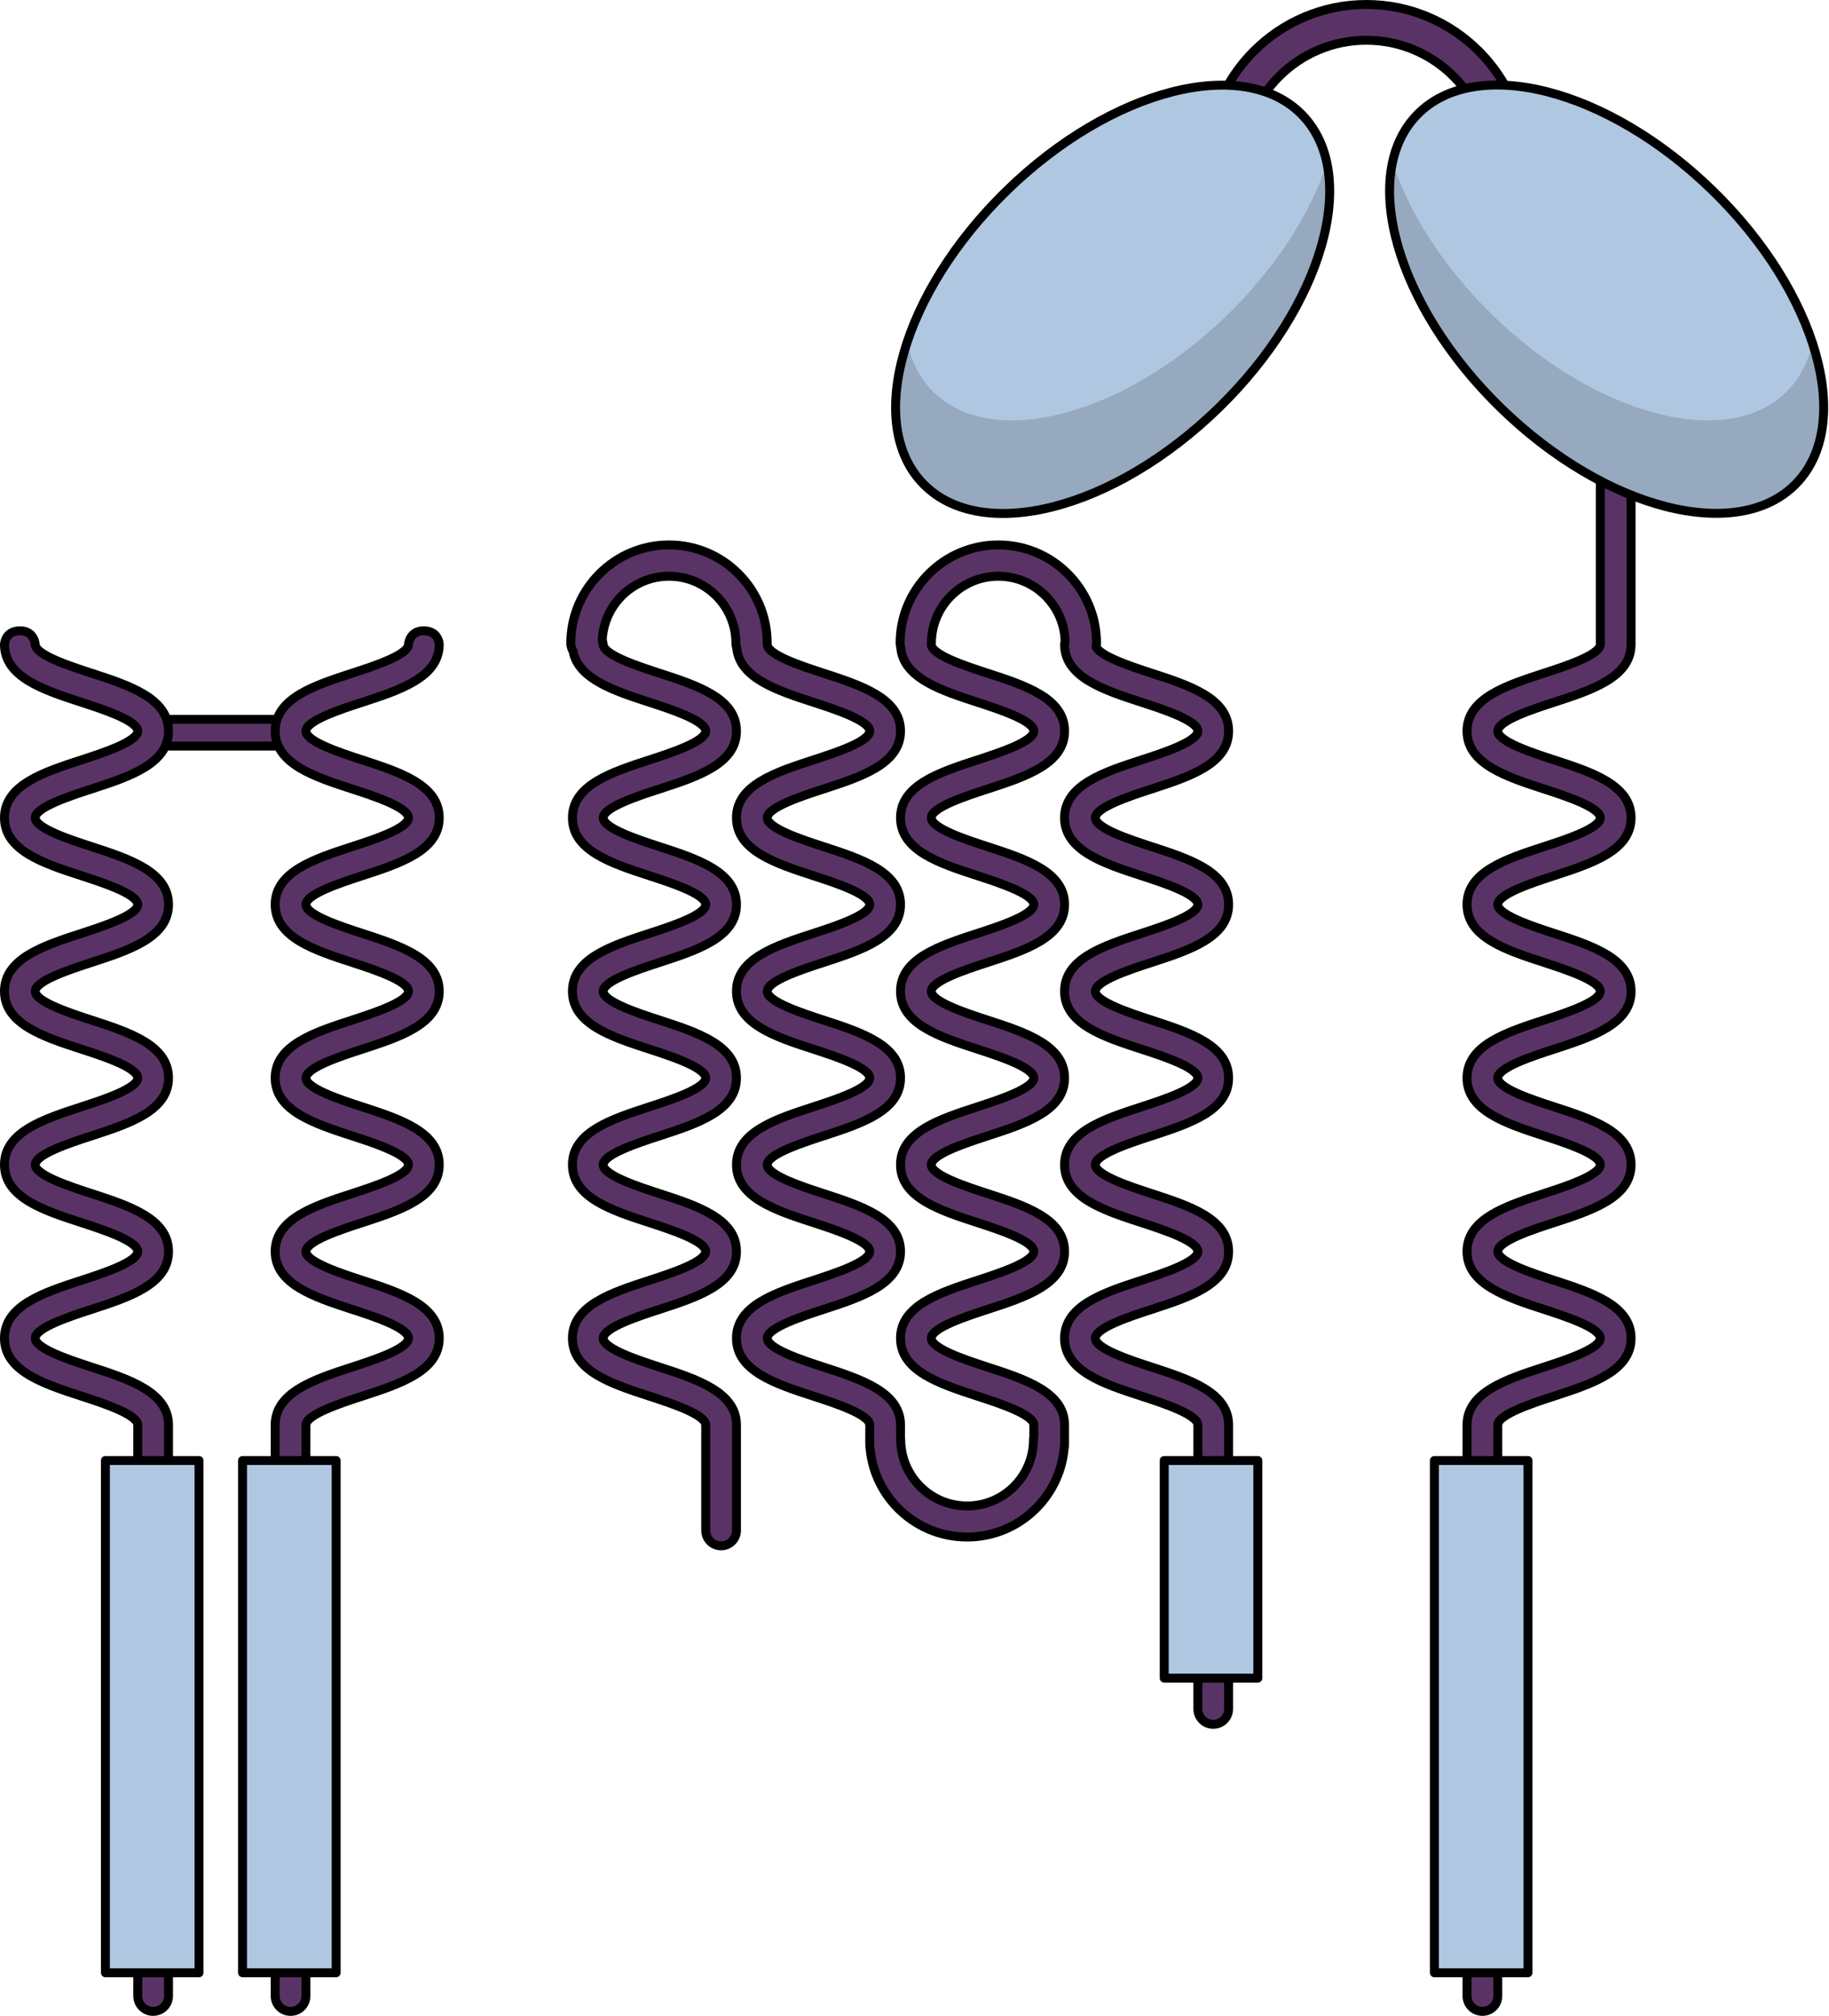 <?xml version="1.0" encoding="utf-8"?>
<!-- Generator: Adobe Illustrator 16.0.0, SVG Export Plug-In . SVG Version: 6.00 Build 0)  -->
<!DOCTYPE svg PUBLIC "-//W3C//DTD SVG 1.1//EN" "http://www.w3.org/Graphics/SVG/1.1/DTD/svg11.dtd">
<svg version="1.1" id="Layer_1" xmlns="http://www.w3.org/2000/svg" xmlns:xlink="http://www.w3.org/1999/xlink" x="0px" y="0px"
	 width="409.151px" height="450.852px" viewBox="0 0 409.151 450.852" enable-background="new 0 0 409.151 450.852"
	 xml:space="preserve">
<g>
	
		<path fill="#5A3366" stroke="#000000" stroke-width="2" stroke-linecap="round" stroke-linejoin="round" stroke-miterlimit="10" d="
		M331.617,449.852c-1.9,0-3.44-1.541-3.44-3.439V318.702c0-7.348,8.787-10.207,17.284-12.973c4.688-1.525,12.532-4.078,12.532-6.43
		s-7.845-4.904-12.532-6.43c-8.497-2.766-17.284-5.625-17.284-12.973c0-7.35,8.787-10.209,17.284-12.973
		c4.688-1.525,12.532-4.078,12.532-6.43c0-2.35-7.845-4.902-12.532-6.428c-8.497-2.764-17.284-5.623-17.284-12.971
		s8.788-10.205,17.284-12.969c4.688-1.525,12.532-4.077,12.532-6.425c0-2.351-7.845-4.903-12.532-6.428
		c-8.497-2.765-17.284-5.622-17.284-12.971c0-7.348,8.787-10.206,17.284-12.97c4.688-1.523,12.532-4.076,12.532-6.426
		s-7.845-4.902-12.532-6.426c-8.497-2.764-17.284-5.622-17.284-12.97c0-7.347,8.787-10.204,17.284-12.969
		c4.688-1.524,12.532-4.075,12.532-6.425v-40.313c0-1.899,1.54-3.439,3.44-3.439s3.44,1.54,3.44,3.439v40.313
		c0,7.348-8.787,10.205-17.284,12.969c-4.688,1.523-12.532,4.075-12.532,6.425c0,2.351,7.845,4.901,12.532,6.426
		c8.497,2.765,17.284,5.622,17.284,12.97s-8.787,10.205-17.284,12.97c-4.688,1.524-12.532,4.075-12.532,6.426
		s7.845,4.902,12.532,6.427c8.497,2.766,17.284,5.623,17.284,12.972c0,7.347-8.787,10.205-17.284,12.968
		c-4.688,1.523-12.532,4.076-12.532,6.426s7.845,4.902,12.532,6.428c8.497,2.764,17.284,5.623,17.284,12.971
		c0,7.35-8.787,10.209-17.284,12.973c-4.688,1.525-12.532,4.076-12.532,6.43c0,2.352,7.846,4.904,12.532,6.43
		c8.498,2.764,17.284,5.623,17.284,12.973s-8.787,10.209-17.284,12.973c-4.688,1.525-12.532,4.078-12.532,6.43v127.711
		C335.058,448.311,333.518,449.852,331.617,449.852z"/>
	<g>
		
			<path fill="#5A3366" stroke="#000000" stroke-width="2" stroke-linecap="round" stroke-linejoin="round" stroke-miterlimit="10" d="
			M337.268,40.612c-2.209,0-4-1.791-4-4C333.268,21.387,320.881,9,305.655,9s-27.612,12.387-27.612,27.612c0,2.209-1.791,4-4,4
			s-4-1.791-4-4C270.043,16.976,286.019,1,305.655,1s35.612,15.976,35.612,35.612C341.268,38.821,339.477,40.612,337.268,40.612z"/>
		<g>
			
				<ellipse id="changecolor_24_" transform="matrix(-0.698 0.717 -0.717 -0.698 658.331 -144.303)" fill="#B0C7E1" cx="359.625" cy="66.812" rx="33.918" ry="59.109"/>
			<path opacity="0.15" d="M399.894,87.384c-13.064,13.424-42.619,5.849-66.014-16.919c-10.865-10.576-18.485-22.566-22.227-33.724
				c-2.945,15.076,6.155,36.705,24.315,54.377c23.395,22.77,52.951,30.344,66.016,16.92c6.995-7.19,7.84-18.945,3.524-31.81
				C404.66,80.576,402.818,84.381,399.894,87.384z"/>
			
				<ellipse transform="matrix(-0.698 0.717 -0.717 -0.698 658.331 -144.303)" fill="none" stroke="#000000" stroke-width="2" stroke-linecap="round" stroke-linejoin="round" stroke-miterlimit="10" cx="359.625" cy="66.812" rx="33.918" ry="59.109"/>
		</g>
		<g>
			
				<ellipse id="changecolor_23_" transform="matrix(0.698 0.717 -0.717 0.698 123.148 -158.077)" fill="#B0C7E1" cx="248.793" cy="66.812" rx="33.918" ry="59.109"/>
			<path opacity="0.15" d="M208.525,87.384c13.064,13.424,42.619,5.849,66.014-16.919c10.865-10.576,18.485-22.566,22.227-33.724
				c2.945,15.076-6.155,36.705-24.315,54.377c-23.395,22.77-52.951,30.344-66.016,16.92c-6.995-7.19-7.84-18.945-3.524-31.81
				C203.759,80.576,205.601,84.381,208.525,87.384z"/>
			
				<ellipse transform="matrix(0.698 0.717 -0.717 0.698 123.148 -158.077)" fill="none" stroke="#000000" stroke-width="2" stroke-linecap="round" stroke-linejoin="round" stroke-miterlimit="10" cx="248.793" cy="66.812" rx="33.918" ry="59.109"/>
		</g>
	</g>
	<rect id="changecolor_25_" x="320.872" y="326.647" fill="#B0C7E1" width="20.942" height="114.566"/>
	
		<rect x="320.872" y="326.647" fill="none" stroke="#000000" stroke-width="2" stroke-linecap="round" stroke-linejoin="round" stroke-miterlimit="10" width="20.942" height="114.566"/>
	<g>
		
			<path fill="#5A3366" stroke="#000000" stroke-width="2" stroke-linecap="round" stroke-linejoin="round" stroke-miterlimit="10" d="
			M257.56,215.274c8.497-2.765,17.284-5.622,17.284-12.971c0-7.348-8.787-10.206-17.284-12.97
			c-4.688-1.523-12.532-4.076-12.532-6.426s7.845-4.902,12.532-6.426c8.497-2.764,17.284-5.622,17.284-12.97
			c0-7.347-8.787-10.204-17.284-12.969c-4.32-1.405-11.308-3.682-12.378-5.869c0.065-0.268,0.11-0.543,0.11-0.832
			c0-12.112-9.854-21.966-21.966-21.966s-21.967,9.854-21.967,21.966c0,0.322,0.058,0.628,0.139,0.924
			c0.514,6.861,8.998,9.641,17.235,12.32c4.688,1.523,12.532,4.075,12.532,6.425c0,2.351-7.845,4.901-12.532,6.426
			c-8.497,2.765-17.284,5.622-17.284,12.97s8.787,10.205,17.284,12.97c4.688,1.524,12.532,4.075,12.532,6.426
			s-7.845,4.902-12.532,6.427c-8.497,2.766-17.284,5.623-17.284,12.972c0,7.347,8.787,10.205,17.284,12.968
			c4.688,1.523,12.532,4.076,12.532,6.426s-7.845,4.902-12.532,6.428c-8.497,2.764-17.284,5.623-17.284,12.971
			c0,7.35,8.787,10.209,17.284,12.973c4.688,1.525,12.532,4.076,12.532,6.43c0,2.352-7.846,4.904-12.532,6.43
			c-8.498,2.764-17.284,5.623-17.284,12.973s8.787,10.209,17.284,12.973c4.688,1.525,12.532,4.078,12.532,6.43v2.598
			c-0.041,0.214-0.066,0.434-0.066,0.658c0,8.19-6.662,14.854-14.854,14.854c-8.188,0-14.852-6.663-14.852-14.854
			c0-0.152-0.025-0.298-0.045-0.445v-2.811c0-7.348-8.787-10.207-17.284-12.973c-4.688-1.525-12.532-4.078-12.532-6.43
			s7.845-4.904,12.532-6.43c8.497-2.766,17.284-5.625,17.284-12.973c0-7.35-8.787-10.209-17.284-12.973
			c-4.688-1.525-12.532-4.078-12.532-6.43c0-2.35,7.845-4.902,12.532-6.428c8.497-2.764,17.284-5.623,17.284-12.971
			s-8.788-10.205-17.284-12.969c-4.688-1.525-12.532-4.077-12.532-6.425c0-2.351,7.845-4.903,12.532-6.428
			c8.497-2.765,17.284-5.622,17.284-12.971c0-7.348-8.787-10.206-17.284-12.97c-4.688-1.523-12.532-4.076-12.532-6.426
			s7.845-4.902,12.532-6.426c8.497-2.764,17.284-5.622,17.284-12.97c0-7.347-8.787-10.204-17.284-12.969
			c-4.688-1.524-12.532-4.075-12.532-6.425c0,0-0.005-0.062-0.021-0.161c0.001-0.039,0.012-0.076,0.012-0.115
			c0-12.112-9.854-21.966-21.966-21.966s-21.967,9.854-21.967,21.966c0,0.659,0.193,1.27,0.51,1.796
			c1.137,6.234,9.256,8.885,17.138,11.449c4.688,1.523,12.532,4.075,12.532,6.425c0,2.351-7.845,4.901-12.532,6.426
			c-8.497,2.765-17.284,5.622-17.284,12.97s8.787,10.205,17.284,12.97c4.688,1.524,12.532,4.075,12.532,6.426
			s-7.845,4.902-12.532,6.427c-8.497,2.766-17.284,5.623-17.284,12.972c0,7.347,8.787,10.205,17.284,12.968
			c4.688,1.523,12.532,4.076,12.532,6.426s-7.845,4.902-12.532,6.428c-8.497,2.764-17.284,5.623-17.284,12.971
			c0,7.35,8.787,10.209,17.284,12.973c4.688,1.525,12.532,4.076,12.532,6.43c0,2.352-7.846,4.904-12.532,6.43
			c-8.498,2.764-17.284,5.623-17.284,12.973s8.787,10.209,17.284,12.973c4.688,1.525,12.532,4.078,12.532,6.43v23.586
			c0,1.898,1.54,3.439,3.44,3.439s3.44-1.541,3.44-3.439v-23.586c0-7.348-8.787-10.207-17.284-12.973
			c-4.688-1.525-12.532-4.078-12.532-6.43s7.845-4.904,12.532-6.43c8.497-2.766,17.284-5.625,17.284-12.973
			c0-7.35-8.787-10.209-17.284-12.973c-4.688-1.525-12.532-4.078-12.532-6.43c0-2.35,7.845-4.902,12.532-6.428
			c8.497-2.764,17.284-5.623,17.284-12.971s-8.788-10.205-17.284-12.969c-4.688-1.525-12.532-4.077-12.532-6.425
			c0-2.351,7.845-4.903,12.532-6.428c8.497-2.765,17.284-5.622,17.284-12.971c0-7.348-8.787-10.206-17.284-12.97
			c-4.688-1.523-12.532-4.076-12.532-6.426s7.845-4.902,12.532-6.426c8.497-2.764,17.284-5.622,17.284-12.97
			c0-7.347-8.787-10.204-17.284-12.969c-4.688-1.524-12.532-4.075-12.532-6.425c0,0-0.029-0.396-0.213-0.9
			c0.331-7.962,6.894-14.342,14.936-14.342c8.252,0,14.966,6.714,14.966,14.966c0,0.382,0.076,0.743,0.189,1.087
			c0.634,6.743,9.05,9.5,17.223,12.158c4.688,1.523,12.532,4.075,12.532,6.425c0,2.351-7.845,4.901-12.532,6.426
			c-8.497,2.765-17.284,5.622-17.284,12.97s8.787,10.205,17.284,12.97c4.688,1.524,12.532,4.075,12.532,6.426
			s-7.845,4.902-12.532,6.427c-8.497,2.766-17.284,5.623-17.284,12.972c0,7.347,8.787,10.205,17.284,12.968
			c4.688,1.523,12.532,4.076,12.532,6.426s-7.845,4.902-12.532,6.428c-8.497,2.764-17.284,5.623-17.284,12.971
			c0,7.35,8.787,10.209,17.284,12.973c4.688,1.525,12.532,4.076,12.532,6.43c0,2.352-7.846,4.904-12.532,6.43
			c-8.498,2.764-17.284,5.623-17.284,12.973s8.787,10.209,17.284,12.973c4.688,1.525,12.532,4.078,12.532,6.43v3.053
			c-0.004,0.068-0.021,0.134-0.021,0.203c0,0.271,0.011,0.539,0.021,0.809v0.441c0,0.238,0.024,0.471,0.07,0.696
			c0.988,11.112,10.344,19.854,21.707,19.854c11.336,0,20.674-8.696,21.703-19.767c0.059-0.252,0.098-0.513,0.098-0.783v-4.506
			c0-7.348-8.787-10.207-17.284-12.973c-4.688-1.525-12.532-4.078-12.532-6.43s7.845-4.904,12.532-6.43
			c8.497-2.766,17.284-5.625,17.284-12.973c0-7.35-8.787-10.209-17.284-12.973c-4.688-1.525-12.532-4.078-12.532-6.43
			c0-2.35,7.845-4.902,12.532-6.428c8.497-2.764,17.284-5.623,17.284-12.971s-8.788-10.205-17.284-12.969
			c-4.688-1.525-12.532-4.077-12.532-6.425c0-2.351,7.845-4.903,12.532-6.428c8.497-2.765,17.284-5.622,17.284-12.971
			c0-7.348-8.787-10.206-17.284-12.97c-4.688-1.523-12.532-4.076-12.532-6.426s7.845-4.902,12.532-6.426
			c8.497-2.764,17.284-5.622,17.284-12.97c0-7.347-8.787-10.204-17.284-12.969c-4.685-1.523-12.521-4.072-12.531-6.42
			c0.008-0.094,0.028-0.185,0.028-0.281c0-8.252,6.714-14.966,14.967-14.966c8.107,0,14.716,6.486,14.944,14.54
			c-0.115,0.407-0.124,0.702-0.124,0.702c0,7.348,8.787,10.205,17.284,12.969c4.688,1.523,12.532,4.075,12.532,6.425
			c0,2.351-7.845,4.901-12.532,6.426c-8.497,2.765-17.284,5.622-17.284,12.97s8.787,10.205,17.284,12.97
			c4.688,1.524,12.532,4.075,12.532,6.426s-7.845,4.902-12.532,6.427c-8.497,2.766-17.284,5.623-17.284,12.972
			c0,7.347,8.787,10.205,17.284,12.968c4.688,1.523,12.532,4.076,12.532,6.426s-7.845,4.902-12.532,6.428
			c-8.497,2.764-17.284,5.623-17.284,12.971c0,7.35,8.787,10.209,17.284,12.973c4.688,1.525,12.532,4.076,12.532,6.43
			c0,2.352-7.846,4.904-12.532,6.43c-8.498,2.764-17.284,5.623-17.284,12.973s8.787,10.209,17.284,12.973
			c4.688,1.525,12.532,4.078,12.532,6.43v63.509c0,1.898,1.54,3.439,3.44,3.439s3.44-1.541,3.44-3.439v-63.509
			c0-7.348-8.787-10.207-17.284-12.973c-4.688-1.525-12.532-4.078-12.532-6.43s7.845-4.904,12.532-6.43
			c8.497-2.766,17.284-5.625,17.284-12.973c0-7.35-8.787-10.209-17.284-12.973c-4.688-1.525-12.532-4.078-12.532-6.43
			c0-2.35,7.845-4.902,12.532-6.428c8.497-2.764,17.284-5.623,17.284-12.971s-8.788-10.205-17.284-12.969
			c-4.688-1.525-12.532-4.077-12.532-6.425C245.027,219.352,252.872,216.799,257.56,215.274z"/>
		<rect id="changecolor_22_" x="260.438" y="326.647" fill="#B0C7E1" width="20.942" height="48.68"/>
		
			<rect x="260.438" y="326.647" fill="none" stroke="#000000" stroke-width="2" stroke-linecap="round" stroke-linejoin="round" stroke-miterlimit="10" width="20.942" height="48.68"/>
	</g>
	<g>
		
			<rect x="33.029" y="160.887" fill="#5A3366" stroke="#000000" stroke-width="2" stroke-linecap="round" stroke-linejoin="round" stroke-miterlimit="10" width="31.6" height="5.969"/>
		<g>
			
				<path fill="#5A3366" stroke="#000000" stroke-width="2" stroke-linecap="round" stroke-linejoin="round" stroke-miterlimit="10" d="
				M98.256,144.119c0,7.348-8.787,10.205-17.284,12.969c-4.688,1.523-12.532,4.075-12.532,6.425c0,2.351,7.845,4.901,12.532,6.426
				c8.497,2.765,17.284,5.622,17.284,12.97s-8.787,10.205-17.284,12.97c-4.688,1.524-12.532,4.075-12.532,6.426
				s7.845,4.902,12.532,6.427c8.497,2.766,17.284,5.623,17.284,12.972c0,7.347-8.787,10.205-17.284,12.968
				c-4.688,1.523-12.532,4.076-12.532,6.426s7.845,4.902,12.532,6.428c8.497,2.764,17.284,5.623,17.284,12.971
				c0,7.35-8.787,10.209-17.284,12.973c-4.688,1.525-12.532,4.076-12.532,6.43c0,2.352,7.846,4.904,12.532,6.43
				c8.498,2.764,17.284,5.623,17.284,12.973s-8.787,10.209-17.284,12.973c-4.688,1.525-12.532,4.078-12.532,6.43v127.711
				c0,1.898-1.54,3.439-3.44,3.439s-3.44-1.541-3.44-3.439V318.702c0-7.348,8.787-10.207,17.284-12.973
				c4.688-1.525,12.532-4.078,12.532-6.43s-7.845-4.904-12.532-6.43c-8.497-2.766-17.284-5.625-17.284-12.973
				c0-7.35,8.787-10.209,17.284-12.973c4.688-1.525,12.532-4.078,12.532-6.43c0-2.35-7.845-4.902-12.532-6.428
				c-8.497-2.764-17.284-5.623-17.284-12.971s8.788-10.205,17.284-12.969c4.688-1.525,12.532-4.077,12.532-6.425
				c0-2.351-7.845-4.903-12.532-6.428c-8.497-2.765-17.284-5.622-17.284-12.971c0-7.348,8.787-10.206,17.284-12.97
				c4.688-1.523,12.532-4.076,12.532-6.426s-7.845-4.902-12.532-6.426c-8.497-2.764-17.284-5.622-17.284-12.97
				c0-7.347,8.787-10.204,17.284-12.969c4.688-1.524,12.532-4.075,12.532-6.425c0,0,0.21-3.036,3.375-3.036
				C98.17,141.083,98.256,144.119,98.256,144.119z"/>
		</g>
		<g>
			
				<path fill="#5A3366" stroke="#000000" stroke-width="2" stroke-linecap="round" stroke-linejoin="round" stroke-miterlimit="10" d="
				M1,144.119c0,7.348,8.787,10.205,17.284,12.969c4.688,1.523,12.532,4.075,12.532,6.425c0,2.351-7.845,4.901-12.532,6.426
				C9.787,172.703,1,175.561,1,182.908s8.787,10.205,17.284,12.97c4.688,1.524,12.532,4.075,12.532,6.426s-7.845,4.902-12.532,6.427
				C9.787,211.496,1,214.354,1,221.702c0,7.347,8.787,10.205,17.284,12.968c4.688,1.523,12.532,4.076,12.532,6.426
				s-7.845,4.902-12.532,6.428C9.787,250.288,1,253.147,1,260.495c0,7.35,8.787,10.209,17.284,12.973
				c4.688,1.525,12.532,4.076,12.532,6.43c0,2.352-7.846,4.904-12.532,6.43C9.786,289.09,1,291.95,1,299.299
				s8.787,10.209,17.284,12.973c4.688,1.525,12.532,4.078,12.532,6.43v127.711c0,1.898,1.54,3.439,3.44,3.439s3.44-1.541,3.44-3.439
				V318.702c0-7.348-8.787-10.207-17.284-12.973c-4.688-1.525-12.532-4.078-12.532-6.43s7.845-4.904,12.532-6.43
				c8.497-2.766,17.284-5.625,17.284-12.973c0-7.35-8.787-10.209-17.284-12.973c-4.688-1.525-12.532-4.078-12.532-6.43
				c0-2.35,7.845-4.902,12.532-6.428c8.497-2.764,17.284-5.623,17.284-12.971s-8.788-10.205-17.284-12.969
				c-4.688-1.525-12.532-4.077-12.532-6.425c0-2.351,7.845-4.903,12.532-6.428c8.497-2.765,17.284-5.622,17.284-12.971
				c0-7.348-8.787-10.206-17.284-12.97c-4.688-1.523-12.532-4.076-12.532-6.426s7.845-4.902,12.532-6.426
				c8.497-2.764,17.284-5.622,17.284-12.97c0-7.347-8.787-10.204-17.284-12.969c-4.688-1.524-12.532-4.075-12.532-6.425
				c0,0-0.21-3.036-3.375-3.036C1.086,141.083,1,144.119,1,144.119z"/>
		</g>
		<rect id="changecolor_21_" x="54.254" y="326.647" fill="#B0C7E1" width="20.942" height="114.566"/>
		
			<rect x="54.254" y="326.647" fill="none" stroke="#000000" stroke-width="2" stroke-linecap="round" stroke-linejoin="round" stroke-miterlimit="10" width="20.942" height="114.566"/>
		<rect id="changecolor_20_" x="23.579" y="326.647" fill="#B0C7E1" width="20.942" height="114.566"/>
		
			<rect x="23.579" y="326.647" fill="none" stroke="#000000" stroke-width="2" stroke-linecap="round" stroke-linejoin="round" stroke-miterlimit="10" width="20.942" height="114.566"/>
	</g>
</g>
</svg>
